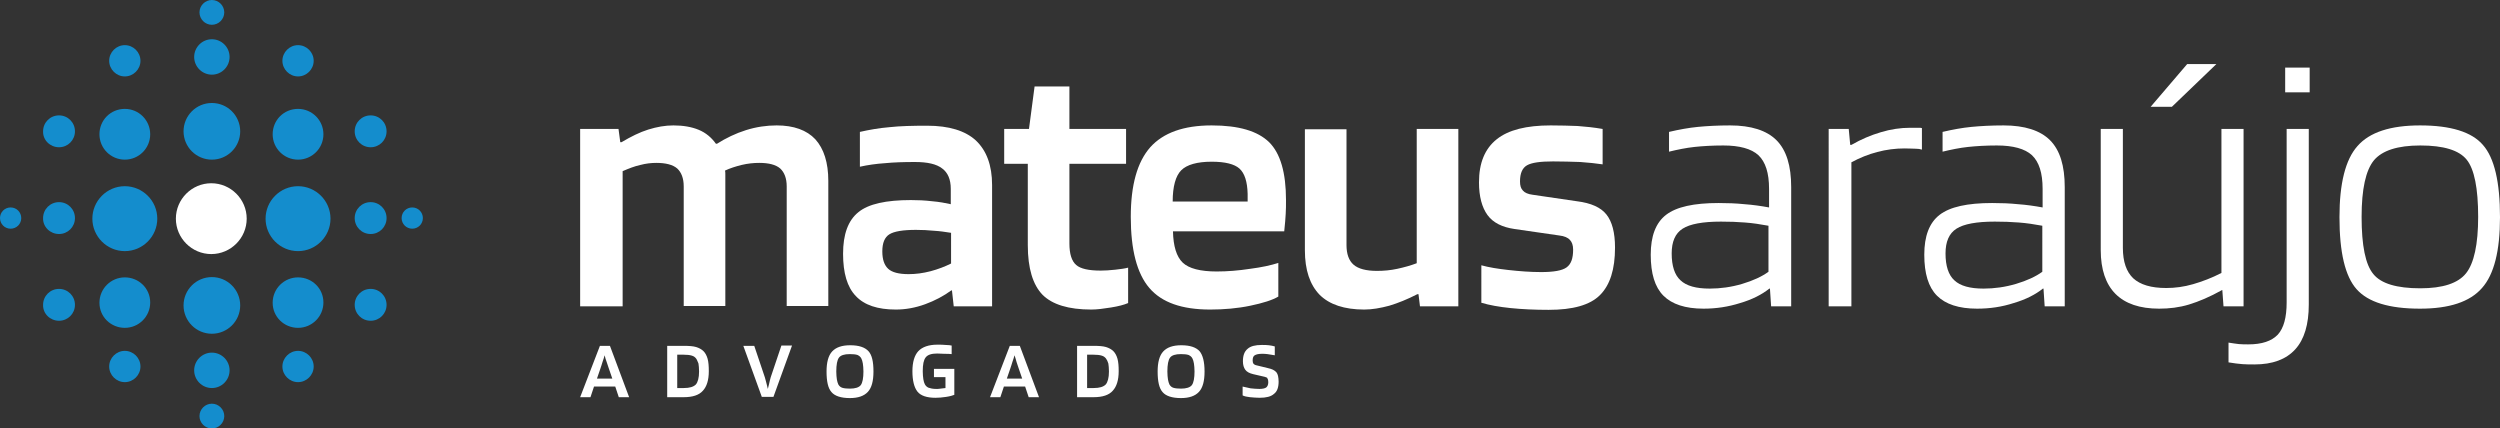 <?xml version="1.0" encoding="utf-8"?>
<!-- Generator: Adobe Illustrator 28.3.0, SVG Export Plug-In . SVG Version: 6.00 Build 0)  -->
<svg version="1.1" id="Camada_1" xmlns="http://www.w3.org/2000/svg" xmlns:xlink="http://www.w3.org/1999/xlink" x="0px" y="0px"
	 viewBox="0 0 847.2 145.2" style="enable-background:new 0 0 847.2 145.2;" xml:space="preserve">
<rect x="0" y="0" width="847.2" height="145.2" fill="#333333" stroke="none"/>
<style type="text/css">
	.st0{fill:#FFFFFF;}
	.st1{fill-rule:evenodd;clip-rule:evenodd;fill:#FFFFFF;}
	.st2{fill-rule:evenodd;clip-rule:evenodd;fill:#148DCD;}
</style>
<g>
	<g>
		<path class="st0" d="M210.7,103.8h-14.1V43.7h13l0.6,4.5h0.4c3.2-1.9,6.2-3.4,9.1-4.3c2.9-0.9,5.7-1.4,8.5-1.4
			c3.3,0,6.2,0.5,8.6,1.5c2.4,1,4.3,2.6,5.8,4.7h0.4c3-1.9,6.3-3.5,9.8-4.6c3.5-1.1,7-1.6,10.4-1.6c5.8,0,10.2,1.6,13.1,4.7
			c2.9,3.2,4.4,7.9,4.4,14.1v42.4h-14.1V63.2c0-2.8-0.8-4.8-2.2-6.1c-1.5-1.3-3.9-1.9-7.1-1.9c-1.9,0-3.9,0.2-6,0.7
			c-2,0.5-3.9,1.1-5.6,1.9c0.1,0.4,0.1,0.9,0.1,1.3c0,0.5,0,1.2,0,2.2v42.4h-14.1V63.2c0-2.8-0.8-4.8-2.2-6.1
			c-1.5-1.3-3.9-1.9-7.1-1.9c-1.7,0-3.5,0.2-5.4,0.7c-1.9,0.4-3.9,1.2-6,2.1V103.8z"/>
		<path class="st0" d="M303.6,104.9c-6.2,0-10.7-1.5-13.6-4.6c-2.9-3-4.3-7.8-4.3-14.3c0-6.6,1.7-11.3,5.2-14.1
			c3.4-2.8,9.4-4.1,17.8-4.1c2.4,0,4.7,0.1,7.2,0.4c2.4,0.2,4.5,0.6,6.3,1V64c0-3.2-1-5.5-2.9-6.9c-1.9-1.5-5-2.2-9.2-2.2
			c-3.8,0-7.2,0.1-10.2,0.4c-3,0.2-5.8,0.6-8.5,1.2V44.7c3.1-0.7,6.4-1.3,10-1.6c3.6-0.4,7.9-0.5,12.8-0.5c7.4,0,12.9,1.7,16.5,5
			c3.6,3.4,5.5,8.4,5.5,15.1v41.1h-13l-0.6-5.4h-0.2c-2.6,1.9-5.6,3.5-8.9,4.7C310.2,104.3,306.9,104.9,303.6,104.9z M310.4,77.9
			c-4.4,0-7.4,0.5-9,1.5c-1.6,1-2.4,2.9-2.4,5.8c0,2.8,0.7,4.7,2,5.9c1.3,1.2,3.6,1.8,6.9,1.8c2.4,0,4.8-0.3,7.5-1
			c2.6-0.7,4.9-1.6,6.9-2.6V78.9c-1.9-0.3-3.9-0.6-5.8-0.7C314.5,78,312.5,77.9,310.4,77.9z"/>
		<path class="st0" d="M382.3,90.7v12c-1.4,0.6-3.3,1.1-5.8,1.5c-2.5,0.4-4.7,0.7-6.7,0.7c-7.7,0-13.2-1.7-16.5-5
			c-3.3-3.4-5-9-5-16.8V55.5h-8V43.7h8.4l1.9-14.4h11.8v14.4h19.2v11.8h-19.2v27c0,3.6,0.8,6,2.3,7.3c1.5,1.3,4.3,1.9,8.3,1.9
			c1.4,0,3-0.1,4.9-0.3C379.7,91.2,381.2,91,382.3,90.7z"/>
		<path class="st0" d="M433.2,89.1v11.4c-2,1.2-5.2,2.2-9.5,3.1c-4.3,0.9-8.9,1.3-13.6,1.3c-9.6,0-16.4-2.4-20.6-7.3
			c-4.2-4.9-6.3-12.9-6.3-24.1c0-10.8,2.2-18.6,6.6-23.6c4.4-4.9,11.3-7.4,20.8-7.4c9.2,0,15.6,1.9,19.5,5.7
			c3.8,3.8,5.7,10.3,5.7,19.6c0,1.7,0,3.3-0.1,4.7c-0.1,1.4-0.2,3.4-0.5,5.9h-37.7c0.1,5,1.2,8.6,3.3,10.6c2.1,2,6,3,11.5,3
			c3.6,0,7.4-0.3,11.3-0.9C427.5,90.6,430.7,89.9,433.2,89.1z M410.6,54.8c-4.9,0-8.4,1-10.3,2.9c-1.9,1.9-2.9,5.5-2.9,10.6h25.4
			v-2.6c-0.1-4.1-1-7-2.8-8.6C418.3,55.6,415.2,54.8,410.6,54.8z"/>
		<path class="st0" d="M462.3,104.9c-6.7,0-11.8-1.7-15.1-5c-3.3-3.4-5-8.4-5-15.1v-41h14.1v39.2c0,3.1,0.8,5.3,2.4,6.7
			c1.6,1.4,4.3,2.1,7.9,2.1c2.3,0,4.6-0.2,6.9-0.7c2.3-0.5,4.5-1.1,6.6-1.9V43.7h14.1v60.1h-13l-0.5-4.1h-0.4
			c-3.3,1.7-6.5,3-9.5,3.9C467.8,104.4,465,104.9,462.3,104.9z"/>
		<path class="st0" d="M526.3,54.7c-4.3,0-7.2,0.4-8.8,1.3c-1.6,0.9-2.4,2.7-2.4,5.5c0,1.4,0.3,2.4,1,3.1c0.6,0.7,1.7,1.2,3.3,1.4
			l15,2.2c4.8,0.6,8.1,2.1,10,4.5c1.9,2.4,2.9,6.1,2.9,11.2c0,7.4-1.7,12.7-5.1,16.1s-9.2,5-17.4,5c-4.7,0-9-0.2-12.9-0.6
			c-3.9-0.4-7.2-1-9.9-1.8V89.9c2.5,0.7,5.6,1.2,9.2,1.6c3.6,0.4,7.3,0.7,11.1,0.7c4.2,0,7.1-0.5,8.6-1.6c1.5-1.1,2.2-3,2.2-6
			c0-1.5-0.4-2.6-1.1-3.3c-0.7-0.8-1.9-1.3-3.6-1.5l-15.2-2.2c-4.1-0.6-7.2-2.1-9.1-4.7c-1.9-2.6-2.9-6.3-2.9-11.1
			c0-6.6,2-11.4,6-14.6c4-3.2,10.1-4.7,18.3-4.7c3.3,0,6.4,0.1,9.1,0.2c2.8,0.2,5.6,0.5,8.5,1v12c-2.1-0.3-4.6-0.6-7.6-0.8
			C532.5,54.8,529.4,54.7,526.3,54.7z"/>
	</g>
	<g>
		<path class="st0" d="M577.3,104.6c-6.2,0-10.7-1.5-13.6-4.4c-2.9-2.9-4.3-7.5-4.3-13.9c0-6.3,1.7-10.8,5.2-13.5
			c3.5-2.7,9.4-4,17.8-4c3,0,5.9,0.1,8.8,0.4c2.8,0.2,5.6,0.6,8.3,1.1V64c0-5.4-1.2-9.1-3.6-11.4c-2.4-2.2-6.4-3.3-11.9-3.3
			c-3.7,0-7,0.2-9.8,0.5c-2.8,0.3-5.7,0.9-8.6,1.6v-6.7c3.4-0.8,6.7-1.4,9.8-1.7c3.1-0.3,6.8-0.5,10.9-0.5c7.1,0,12.4,1.7,15.7,5
			c3.4,3.4,5,8.7,5,15.9v40.4h-6.8l-0.4-6h-0.2c-2.5,2-5.8,3.7-9.9,4.9C585.6,104,581.5,104.6,577.3,104.6z M583.2,75.1
			c-6.2,0-10.5,0.8-13,2.4c-2.5,1.6-3.7,4.4-3.7,8.4c0,4.2,1,7.3,3,9.1c2,1.9,5.3,2.8,9.9,2.8c3.6,0,7.3-0.5,11-1.6
			c3.7-1.1,6.7-2.5,8.9-4.1V76.5c-2.7-0.5-5.3-0.9-8-1.1C588.8,75.2,586.1,75.1,583.2,75.1z"/>
		<path class="st0" d="M627.2,103.8h-7.5V43.7h6.8l0.5,5.4h0.4c3.3-1.9,6.6-3.3,10-4.3c3.3-1,6.6-1.5,9.9-1.5c1.4,0,2.3,0,2.8,0
			s0.9,0,1.2,0.1v7.3c-0.6-0.2-1.3-0.3-2.1-0.3c-0.9,0-2.1-0.1-3.8-0.1c-3.1,0-6.2,0.4-9.2,1.2c-3.1,0.8-6,2-8.8,3.5V103.8z"/>
		<path class="st0" d="M670,104.6c-6.2,0-10.7-1.5-13.6-4.4c-2.9-2.9-4.3-7.5-4.3-13.9c0-6.3,1.7-10.8,5.2-13.5
			c3.5-2.7,9.4-4,17.8-4c3,0,5.9,0.1,8.8,0.4c2.8,0.2,5.6,0.6,8.3,1.1V64c0-5.4-1.2-9.1-3.6-11.4c-2.4-2.2-6.4-3.3-11.9-3.3
			c-3.7,0-7,0.2-9.8,0.5c-2.8,0.3-5.7,0.9-8.6,1.6v-6.7c3.4-0.8,6.7-1.4,9.8-1.7c3.1-0.3,6.8-0.5,10.9-0.5c7.1,0,12.4,1.7,15.7,5
			c3.4,3.4,5,8.7,5,15.9v40.4h-6.8l-0.4-6h-0.2c-2.5,2-5.8,3.7-9.9,4.9C678.4,104,674.3,104.6,670,104.6z M676,75.1
			c-6.2,0-10.5,0.8-13,2.4c-2.5,1.6-3.7,4.4-3.7,8.4c0,4.2,1,7.3,3,9.1c2,1.9,5.3,2.8,9.9,2.8c3.6,0,7.3-0.5,11-1.6
			c3.7-1.1,6.7-2.5,8.9-4.1V76.5c-2.7-0.5-5.3-0.9-8-1.1C681.6,75.2,678.8,75.1,676,75.1z"/>
		<path class="st0" d="M731.7,104.6c-6.6,0-11.5-1.7-14.8-5c-3.3-3.3-5-8.3-5-14.8V43.7h7.5V84c0,4.7,1.2,8.1,3.5,10.3
			c2.4,2.2,6.1,3.3,11.2,3.3c3,0,6-0.4,9.1-1.3c3.1-0.9,6.3-2.1,9.6-3.8V43.7h7.5v60.1h-6.8l-0.4-5.5h-0.1
			c-4.1,2.3-7.9,3.9-11.2,4.9C738.5,104.2,735.1,104.6,731.7,104.6z M741.2,21.7h9.9L736,36.2h-7.2L741.2,21.7z"/>
		<path class="st0" d="M764,123.5c-1.5,0-2.8,0-4.1-0.1c-1.3-0.1-2.9-0.3-4.7-0.6v-6.7c1.3,0.2,2.5,0.4,3.5,0.5
			c1.1,0.1,2.1,0.1,3.2,0.1c4.6,0,7.9-1.1,10-3.3c2-2.2,3-5.8,3-10.9V43.7h7.5v59.5c0,6.7-1.5,11.8-4.6,15.2
			C774.7,121.8,770.1,123.5,764,123.5z M782.7,31.3h-8.3v-8.4h8.3V31.3z"/>
		<path class="st0" d="M847.2,73.6c0,11.4-2,19.4-6.1,24c-4.1,4.7-11.1,7-21,7c-10.5,0-17.6-2.2-21.5-6.6
			c-3.9-4.4-5.8-12.5-5.8-24.4c0-11.4,2-19.5,6.1-24.1c4.1-4.7,11.2-7,21.2-7c10.4,0,17.5,2.2,21.3,6.6
			C845.3,53.5,847.2,61.7,847.2,73.6z M800.3,73.5c0,9.7,1.3,16.2,4,19.4c2.6,3.2,7.9,4.8,15.9,4.8c7.6,0,12.8-1.7,15.5-5.1
			c2.7-3.4,4.1-9.8,4.1-19.1c0-9.7-1.3-16.2-3.9-19.4c-2.6-3.2-7.8-4.8-15.7-4.8c-7.7,0-12.9,1.7-15.7,5
			C801.7,57.7,800.3,64.1,800.3,73.5z"/>
	</g>
	<path class="st1" d="M71.6,86.1c6.6,0,12-5.4,12-12c0-6.6-5.4-12-12-12c-6.6,0-12,5.4-12,12C59.6,80.7,65,86.1,71.6,86.1z"/>
	<path class="st2" d="M101,85.1c6.1,0,11-5,11-11c0-6.1-5-11-11-11c-6.1,0-11,5-11,11C90,80.1,94.9,85.1,101,85.1z"/>
	<path class="st2" d="M42.3,85.1c6.1,0,11-5,11-11c0-6.1-5-11-11-11c-6.1,0-11,5-11,11C31.3,80.1,36.2,85.1,42.3,85.1z"/>
	<path class="st2" d="M101,54.1c4.7,0,8.6-3.8,8.6-8.6c0-4.7-3.8-8.6-8.6-8.6s-8.6,3.8-8.6,8.6C92.4,50.3,96.3,54.1,101,54.1z"/>
	<path class="st2" d="M101,111.1c4.7,0,8.6-3.8,8.6-8.6S105.7,94,101,94s-8.6,3.8-8.6,8.6S96.3,111.1,101,111.1z"/>
	<path class="st2" d="M42.3,54.1c4.7,0,8.6-3.8,8.6-8.6c0-4.7-3.8-8.6-8.6-8.6s-8.6,3.8-8.6,8.6C33.7,50.3,37.6,54.1,42.3,54.1z"/>
	<path class="st2" d="M42.3,111.1c4.7,0,8.6-3.8,8.6-8.6S47,94,42.3,94s-8.6,3.8-8.6,8.6S37.6,111.1,42.3,111.1z"/>
	<path class="st2" d="M71.8,54.1c5.3,0,9.6-4.3,9.6-9.6c0-5.3-4.3-9.6-9.6-9.6c-5.3,0-9.6,4.3-9.6,9.6
		C62.2,49.8,66.5,54.1,71.8,54.1z"/>
	<path class="st2" d="M71.8,113.1c5.3,0,9.6-4.3,9.6-9.6c0-5.3-4.3-9.6-9.6-9.6c-5.3,0-9.6,4.3-9.6,9.6
		C62.2,108.8,66.5,113.1,71.8,113.1z"/>
	<path class="st2" d="M20,49.9c3,0,5.4-2.4,5.4-5.4c0-3-2.4-5.4-5.4-5.4c-3,0-5.4,2.4-5.4,5.4C14.5,47.5,17,49.9,20,49.9z"/>
	<path class="st2" d="M125.6,49.9c3,0,5.4-2.4,5.4-5.4c0-3-2.4-5.4-5.4-5.4c-3,0-5.4,2.4-5.4,5.4C120.2,47.5,122.6,49.9,125.6,49.9z
		"/>
	<path class="st2" d="M20,108.7c3,0,5.4-2.4,5.4-5.4c0-3-2.4-5.4-5.4-5.4c-3,0-5.4,2.4-5.4,5.4C14.5,106.3,17,108.7,20,108.7z"/>
	<path class="st2" d="M125.6,108.7c3,0,5.4-2.4,5.4-5.4c0-3-2.4-5.4-5.4-5.4c-3,0-5.4,2.4-5.4,5.4
		C120.2,106.3,122.6,108.7,125.6,108.7z"/>
	<path class="st2" d="M125.6,79.3c3,0,5.4-2.4,5.4-5.4c0-3-2.4-5.4-5.4-5.4c-3,0-5.4,2.4-5.4,5.4C120.2,76.9,122.6,79.3,125.6,79.3z
		"/>
	<path class="st2" d="M20,79.3c3,0,5.4-2.4,5.4-5.4c0-3-2.4-5.4-5.4-5.4c-3,0-5.4,2.4-5.4,5.4C14.5,76.9,17,79.3,20,79.3z"/>
	<path class="st2" d="M3.6,77.5c2,0,3.6-1.6,3.6-3.6c0-2-1.6-3.6-3.6-3.6S0,71.9,0,73.9C0,75.9,1.6,77.5,3.6,77.5z"/>
	<path class="st2" d="M139.7,77.5c2,0,3.6-1.6,3.6-3.6c0-2-1.6-3.6-3.6-3.6c-2,0-3.6,1.6-3.6,3.6C136.1,75.9,137.7,77.5,139.7,77.5z
		"/>
	<path class="st2" d="M67.6,4.2c0-2.3,1.9-4.2,4.2-4.2C74.1,0,76,1.9,76,4.2c0,2.3-1.9,4.2-4.2,4.2C69.5,8.4,67.6,6.5,67.6,4.2z"/>
	<path class="st2" d="M67.6,141c0-2.3,1.9-4.2,4.2-4.2c2.3,0,4.2,1.9,4.2,4.2c0,2.3-1.9,4.2-4.2,4.2C69.5,145.2,67.6,143.3,67.6,141
		z"/>
	<path class="st2" d="M37,20.6c0-2.9,2.4-5.3,5.3-5.3c2.9,0,5.3,2.4,5.3,5.3c0,2.9-2.4,5.3-5.3,5.3C39.4,25.9,37,23.5,37,20.6z"/>
	<path class="st2" d="M95.7,20.6c0-2.9,2.4-5.3,5.3-5.3c2.9,0,5.3,2.4,5.3,5.3c0,2.9-2.4,5.3-5.3,5.3C98.1,25.9,95.7,23.5,95.7,20.6
		z"/>
	<path class="st2" d="M65.8,19.3c0-3.3,2.7-6,6-6c3.3,0,6,2.7,6,6s-2.7,6-6,6C68.5,25.3,65.8,22.6,65.8,19.3z"/>
	<path class="st2" d="M37,124.2c0,2.9,2.4,5.3,5.3,5.3c2.9,0,5.3-2.4,5.3-5.3c0-2.9-2.4-5.3-5.3-5.3C39.4,118.9,37,121.3,37,124.2z"
		/>
	<path class="st2" d="M95.7,124.2c0,2.9,2.4,5.3,5.3,5.3c2.9,0,5.3-2.4,5.3-5.3c0-2.9-2.4-5.3-5.3-5.3
		C98.1,118.9,95.7,121.3,95.7,124.2z"/>
	<path class="st2" d="M65.8,125.5c0,3.3,2.7,6,6,6c3.3,0,6-2.7,6-6c0-3.3-2.7-6-6-6C68.5,119.5,65.8,122.2,65.8,125.5z"/>
	<g>
		<path class="st0" d="M200.1,134.6h-3.5l6.7-17.4h3.4l6.5,17.4h-3.5l-1.2-3.6h-7.2L200.1,134.6z M204.9,120.4
			c-0.2,0.7-0.4,1.4-0.7,2.2c-0.2,0.8-0.5,1.5-0.7,2.2l-1.2,3.5h5.2l-1.2-3.5c-0.2-0.6-0.4-1.3-0.7-2.1
			C205.3,122,205.1,121.2,204.9,120.4z"/>
		<path class="st0" d="M231.7,134.6h-5.6v-17.4h5.6c1.8,0,3.2,0.1,4.2,0.4s1.9,0.8,2.5,1.4s1.1,1.5,1.4,2.6c0.3,1.1,0.4,2.5,0.4,4.2
			c0,3-0.7,5.2-2,6.6C236.9,133.9,234.7,134.6,231.7,134.6z M235.9,121.5c-0.4-0.5-0.8-0.8-1.5-1s-1.5-0.3-2.7-0.3h-2.2v11.3h2.2
			c2,0,3.3-0.4,4.1-1.2c0.7-0.8,1.1-2.3,1.1-4.4c0-1.1-0.1-2-0.2-2.7C236.4,122.5,236.2,121.9,235.9,121.5z"/>
		<path class="st0" d="M258.2,134.6l-6.3-17.4h3.7l3.3,9.8c0.2,0.5,0.4,1.2,0.6,2s0.5,1.8,0.7,2.8c0.3-1.1,0.5-2,0.7-2.9
			c0.2-0.8,0.4-1.5,0.6-2l3.3-9.8h3.6l-6.3,17.4H258.2z"/>
		<path class="st0" d="M296,125.9c0,3.2-0.6,5.5-1.9,6.9s-3.3,2.1-6.1,2.1c-3,0-5.1-0.7-6.2-2c-1.2-1.3-1.7-3.7-1.7-7
			c0-3.1,0.6-5.4,1.9-6.8c1.3-1.4,3.3-2.1,6.1-2.1c3,0,5,0.7,6.2,2C295.5,120.3,296,122.6,296,125.9z M284.1,130.3
			c0.3,0.5,0.7,0.9,1.3,1.1c0.6,0.2,1.5,0.3,2.6,0.3c1.8,0,3.1-0.4,3.7-1.2c0.6-0.8,0.9-2.4,0.9-4.6c0-1.1-0.1-2-0.2-2.7
			c-0.1-0.7-0.3-1.3-0.5-1.7c-0.3-0.6-0.7-0.9-1.3-1.2c-0.6-0.2-1.4-0.3-2.6-0.3c-1.9,0-3.1,0.4-3.7,1.2c-0.6,0.8-0.9,2.4-0.9,4.7
			c0,1.1,0.1,2,0.2,2.7C283.7,129.3,283.9,129.8,284.1,130.3z"/>
		<path class="st0" d="M320.3,127.8h-3.8v-2.8h6.9v8.8c-0.5,0.2-1.4,0.5-2.8,0.7c-1.3,0.2-2.5,0.3-3.6,0.3c-2.9,0-5-0.7-6.1-2.1
			c-1.1-1.4-1.7-3.7-1.7-6.9c0-3.1,0.7-5.4,2-6.8c1.3-1.4,3.5-2.2,6.4-2.2c1.1,0,2.1,0,2.9,0.1c0.9,0,1.5,0.1,2,0.2v2.9
			c-0.7-0.1-1.4-0.1-2.3-0.1c-0.9,0-1.7-0.1-2.6-0.1c-1.9,0-3.2,0.4-3.9,1.3s-1,2.4-1,4.7c0,1.1,0.1,2,0.2,2.7
			c0.1,0.7,0.3,1.3,0.5,1.7c0.3,0.6,0.8,1,1.3,1.2c0.6,0.2,1.4,0.4,2.6,0.4c0.4,0,0.8,0,1.4-0.1c0.5-0.1,1.1-0.1,1.7-0.2V127.8z"/>
		<path class="st0" d="M339,134.6h-3.5l6.7-17.4h3.4l6.5,17.4h-3.5l-1.2-3.6h-7.2L339,134.6z M343.8,120.4c-0.2,0.7-0.4,1.4-0.7,2.2
			c-0.2,0.8-0.5,1.5-0.7,2.2l-1.2,3.5h5.2l-1.2-3.5c-0.2-0.6-0.4-1.3-0.7-2.1C344.3,122,344.1,121.2,343.8,120.4z"/>
		<path class="st0" d="M370.6,134.6h-5.6v-17.4h5.6c1.8,0,3.2,0.1,4.2,0.4s1.9,0.8,2.5,1.4s1.1,1.5,1.4,2.6c0.3,1.1,0.4,2.5,0.4,4.2
			c0,3-0.7,5.2-2,6.6C375.8,133.9,373.6,134.6,370.6,134.6z M374.8,121.5c-0.4-0.5-0.8-0.8-1.5-1s-1.5-0.3-2.7-0.3h-2.2v11.3h2.2
			c2,0,3.3-0.4,4.1-1.2c0.7-0.8,1.1-2.3,1.1-4.4c0-1.1-0.1-2-0.2-2.7C375.4,122.5,375.1,121.9,374.8,121.5z"/>
		<path class="st0" d="M408.2,125.9c0,3.2-0.6,5.5-1.9,6.9s-3.3,2.1-6.1,2.1c-3,0-5.1-0.7-6.2-2c-1.2-1.3-1.7-3.7-1.7-7
			c0-3.1,0.6-5.4,1.9-6.8c1.3-1.4,3.3-2.1,6.1-2.1c3,0,5,0.7,6.2,2C407.6,120.3,408.2,122.6,408.2,125.9z M396.3,130.3
			c0.3,0.5,0.7,0.9,1.3,1.1c0.6,0.2,1.5,0.3,2.6,0.3c1.8,0,3.1-0.4,3.7-1.2c0.6-0.8,0.9-2.4,0.9-4.6c0-1.1-0.1-2-0.2-2.7
			c-0.1-0.7-0.3-1.3-0.5-1.7c-0.3-0.6-0.7-0.9-1.3-1.2c-0.6-0.2-1.4-0.3-2.6-0.3c-1.9,0-3.1,0.4-3.7,1.2c-0.6,0.8-0.9,2.4-0.9,4.7
			c0,1.1,0.1,2,0.2,2.7C395.9,129.3,396.1,129.8,396.3,130.3z"/>
		<path class="st0" d="M428.6,127.7l-3.9-0.9c-1.3-0.3-2.2-0.8-2.7-1.5c-0.5-0.7-0.8-1.6-0.8-2.9c0-1.9,0.5-3.3,1.6-4.2
			c1-0.9,2.6-1.3,4.8-1.3c0.9,0,1.7,0,2.4,0.1c0.7,0.1,1.4,0.2,2,0.4v3c-1.1-0.2-1.9-0.3-2.5-0.4c-0.6-0.1-1.3-0.1-1.9-0.1
			c-1.1,0-1.9,0.2-2.4,0.5c-0.5,0.3-0.7,0.9-0.7,1.8c0,0.5,0.1,0.8,0.3,1.1c0.2,0.2,0.5,0.4,1,0.5l3.7,0.9c0.9,0.2,1.5,0.4,1.9,0.6
			c0.4,0.2,0.8,0.5,1.1,0.8c0.3,0.4,0.5,0.8,0.6,1.3c0.1,0.5,0.2,1.2,0.2,1.9c0,2-0.5,3.4-1.6,4.2c-1,0.9-2.6,1.3-4.8,1.3
			c-1.1,0-2.2-0.1-3.3-0.2c-1-0.1-1.9-0.3-2.5-0.6V131c0.8,0.2,1.7,0.4,2.7,0.6c1,0.1,2,0.2,3,0.2c1.1,0,1.9-0.2,2.3-0.5
			c0.4-0.3,0.7-0.9,0.7-1.8c0-0.6-0.1-1-0.3-1.2C429.6,128,429.2,127.9,428.6,127.7z"/>
	</g>
</g>
</svg>
